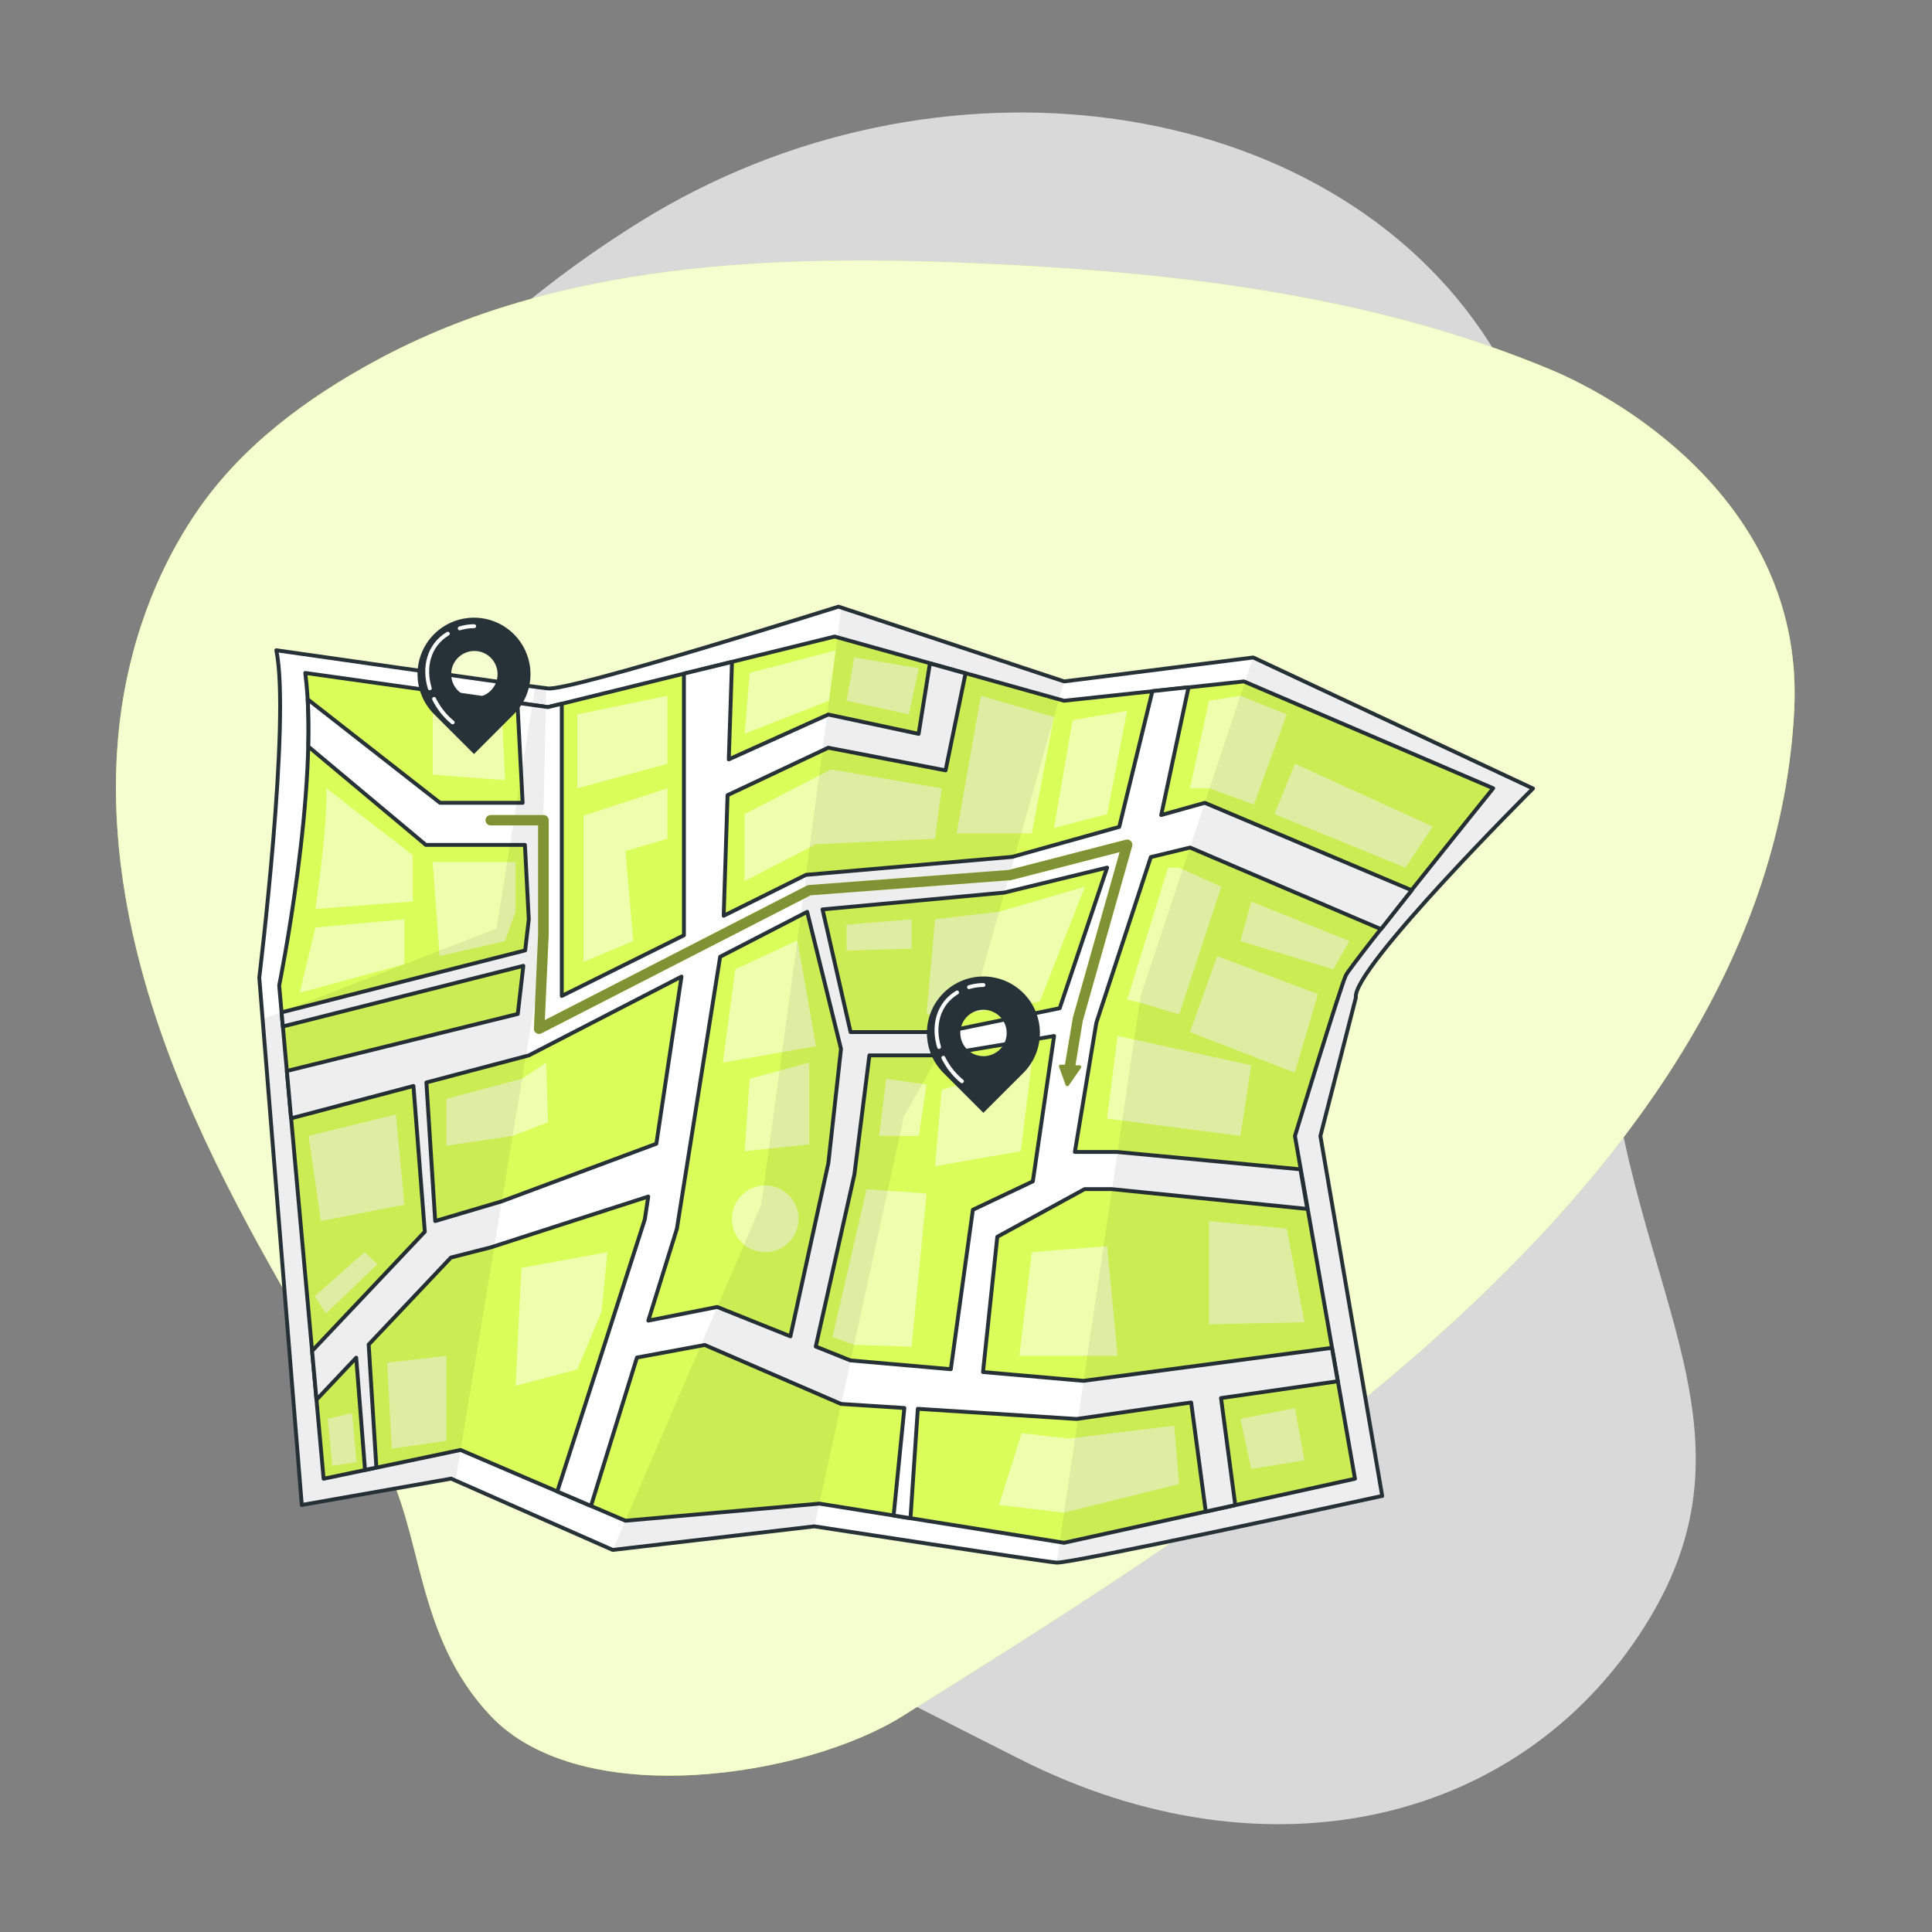 <svg xmlns="http://www.w3.org/2000/svg" xmlns:xlink="http://www.w3.org/1999/xlink" viewBox="0 0 500 500"><rect x="0" y="0" width="500" height="500" fill="#808080" stroke="none"/><defs><clipPath id="freepik--clip-path--inject-1"><path d="M151.19,362.49S130.74,338.66,127,330.42c0,0-14.08-.46-16,11.89a95,95,0,0,0,0,24.88s13.88,37.88,19.65,52.22Z" style="fill:#757575;stroke:#263238;stroke-linecap:round;stroke-linejoin:round"></path></clipPath><clipPath id="freepik--clip-path-2--inject-1"><path d="M151.19,360s18.39-13,51.86.66l25.11-5.86s16.24,44.11,6.5,89.32c0,0-21.79,15.63-58.27,15.55-39.57-.1-49.37-15.55-49.37-15.55l5.66-14.43c-3.41-16.48-7.82-42.9-4.46-56.58C133.33,352.31,151.19,360,151.19,360Z" style="fill:#757575;stroke:#263238;stroke-linecap:round;stroke-linejoin:round"></path></clipPath><clipPath id="freepik--clip-path-3--inject-1"><path d="M228.16,354.77a150,150,0,0,0,.61,43c3.74,24,9.6,23.77,9.6,23.77s33.45-41.34,42.39-58.05c0,0-2.12-24-11.53-29.1Z" style="fill:#757575;stroke:#263238;stroke-linecap:round;stroke-linejoin:round"></path></clipPath><clipPath id="freepik--clip-path-4--inject-1"><path d="M203.05,360.63s-13.85-10.16-32.21-12.3S153,357,153,357a3.17,3.17,0,0,0-1.76,4C152,364.07,176.86,367,203.05,360.63Z" style="fill:#757575;stroke:#263238;stroke-linecap:round;stroke-linejoin:round"></path></clipPath></defs><g id="freepik--background-simple--inject-1"><path d="M67.93,167.09s-27.88,72,11.3,144.5S199.11,422.39,263.7,455.14s131.66,16.8,163.53-36.84-11.84-91.93-11.9-168.42,11.45-96.74-30-161.36-143.06-78.93-219.9-31S67.93,167.09,67.93,167.09Z" style="fill:#fff;opacity:0.7"></path><path d="M127,444.09c23.6,24.91,81.54,15.79,106.63,0,81.46-51.26,224.25-136.57,230.71-260.17,2.75-52.54-43.57-80.12-62.93-88.22C355,76.27,304,70.43,253.62,68.18c-52.57-2.35-109-.52-156.31,25.13C79.38,103,62.46,115.49,50.88,132.5c-11.77,17.28-18.54,37.85-20.33,58.62-2.9,33.5,6.11,67.09,19.74,97.83s31.81,59.21,48.49,88.4C109.66,396.4,107.14,423.09,127,444.09Z" style="fill:#DBFD59"></path><path d="M127,444.09c23.6,24.91,81.54,15.79,106.63,0,81.46-51.26,224.25-136.57,230.71-260.17,2.75-52.54-43.57-80.12-62.93-88.22C355,76.27,304,70.43,253.62,68.18c-52.57-2.35-109-.52-156.31,25.13C79.38,103,62.46,115.49,50.88,132.5c-11.77,17.28-18.54,37.85-20.33,58.62-2.9,33.5,6.11,67.09,19.74,97.83s31.81,59.21,48.49,88.4C109.66,396.4,107.14,423.09,127,444.09Z" style="fill:#fff;opacity:0.7"></path></g><g id="freepik--Map--inject-1"><path d="M350.9,258.16,341.72,294l16,93.17-.12,0-.39.08c-6.81,1.49-80.17,17.45-83.76,17.15-3.76-.31-62.7-9.38-62.7-9.38l-52.17,6.1-41.83-18.45L78.1,389.49,67.1,253s8.17-66.74,4.41-84.71c0,0,64.37,9.24,70.32,9.88S217,157,217,157l58.41,19.35,48.93-6.19,72.4,33.9S349.73,250.86,350.9,258.16Z" style="fill:#fff;stroke:#263238;stroke-linecap:round;stroke-linejoin:round"></path><path d="M79,174.16,141.83,183,216,164.74l59.35,16.61,46.57-5L386.44,204s-36.72,45.5-38.13,48.41S335.13,294,335.13,294l15.54,88.7-75.29,16.57-63.33-10.13-50.19,4.42-42.67-18.31-35.44,7.45L72.25,255.06S82.81,203.14,79,174.16Z" style="fill:#DBFD59;stroke:#263238;stroke-linecap:round;stroke-linejoin:round"></path><path d="M297.83,221.81,308,219.35l49.4,21.11c2.42-3.09,5.15-6.54,7.95-10.06L311.8,207.77l-11.28,3.16,7.07-33.07-9.35,1L289.66,214l-27.72,7.76-53.34,4.65L187.29,237l1-31.21,26.06-12.28,30.36,5.86,5.17-25.1-9.22-2.58-2.92,18.23-23.39-5-25.74,11.61.83-25.22L177,174.33v67.72l-31.61,15.7V182.12l-3.6.88-7.88-1.11,1.35,25.88H113.88L79.65,181c.22,3.86.25,8,.15,12.21l30.41,25.45h25.64l1,19.3-.94,8L72.87,262l.33,3.65,62.24-15.69L134,262.41,74.24,277.16l1.1,12.26L107,281.05l2.94,37.72L80.77,349.63l1.14,12.62,10.28-10.88,2.28,29.05,2.94-.62-2-31.83,21.29-22.52L127,322.82l40.77-13.15-.9,5.92L144.23,386l8.71,3.74,11.9-38.41,17.56-3.25,35.28,15.26,16.37,1.05-2.78,27.83,4.36.69,1.9-28.31,41.07,2.63,29.67-4.27,3.78,28.24,7.64-1.68L316,361.82l30.21-4.35-1.51-8.64-64.3,8.53-26-2.28,3.7-35,22.59-12.34h7l50.64,5.13-1.78-10.25-47.43-4.49H278.17l5.56-33.43Zm-168,89.1-17.2,5.1-2.28-35.87,26.5-7,39.52-20.4L169.86,296Zm55.78,27.33-17.83,3.54L175.18,318l11.19-70.39,22.53-11.63,8.75,35.48L214.38,301l-9.82,44.84Zm81.69-32.5-15.52,7.35-5.71,41.26-26-2.28-8.95-3.59,10-44.53L225,273.12h17.91l29.89-5Zm6.95-44.81-30,6.17H220.13l-7.26-31.75L259.94,231l26.58-6.46Z" style="fill:#fff;stroke:#263238;stroke-linecap:round;stroke-linejoin:round"></path><polygon points="286.52 289.5 289.23 268.09 323.83 275.69 321.01 293.97 286.52 289.5" style="fill:#fff;opacity:0.5"></polygon><polygon points="307.96 267.1 315.01 247.44 341.07 257.27 335.09 277.6 307.96 267.1" style="fill:#fff;opacity:0.5"></polygon><polygon points="302.3 224.56 305.18 224.56 316.07 229.49 305.18 262.52 294.97 259.46 291.7 258.74 302.3 224.56" style="fill:#fff;opacity:0.5"></polygon><polygon points="323.83 233.32 349.25 243.54 345.02 250.86 321.01 243.54 323.83 233.32" style="fill:#fff;opacity:0.5"></polygon><polygon points="307.96 204.02 312.89 181.35 321.01 180.06 333.01 184.88 324.51 208.25 313.05 204.02 307.96 204.02" style="fill:#fff;opacity:0.5"></polygon><polygon points="329.83 210.7 335.13 197.66 370.79 213.9 363.73 224.56 329.83 210.7" style="fill:#fff;opacity:0.5"></polygon><polygon points="253.84 180.06 272.78 185.54 267.03 215.67 264.28 215.67 247.57 215.67 253.84 180.06" style="fill:#fff;opacity:0.5"></polygon><polygon points="277.58 186.37 291.7 183.97 286.52 210.7 272.78 214.26 277.58 186.37" style="fill:#fff;opacity:0.5"></polygon><polygon points="243.69 204.02 241.98 217.08 211.19 218.49 192.68 228.03 192.68 210.7 215.09 199.12 243.69 204.02" style="fill:#fff;opacity:0.5"></polygon><polygon points="194.02 174.16 216.26 168.31 214.54 181.35 192.72 189.88 194.02 174.16" style="fill:#fff;opacity:0.5"></polygon><polygon points="219.09 181.35 235.21 184.88 237.78 172.95 221.09 170.12 219.09 181.35" style="fill:#fff;opacity:0.5"></polygon><polygon points="149.42 184.88 149.42 204.02 172.72 197.66 172.72 180.06 149.42 184.88" style="fill:#fff;opacity:0.5"></polygon><polygon points="151.02 211.11 151.02 248.94 163.89 243.54 161.86 220.26 172.72 217.08 172.72 204.02 151.02 211.11" style="fill:#fff;opacity:0.5"></polygon><polygon points="111.99 223.08 113.76 247.44 130.7 243.54 133.42 235.94 133.42 223.08 111.99 223.08" style="fill:#fff;opacity:0.5"></polygon><path d="M84.46,204l22.35,17.3v12l-25.18,1.94S84.81,214.26,84.46,204Z" style="fill:#fff;opacity:0.5"></path><polygon points="81.63 240.03 104.66 237.91 104.66 249.53 77.58 256.92 81.63 240.03" style="fill:#fff;opacity:0.5"></polygon><polygon points="111.99 183.97 111.99 200.49 130.7 201.9 129.93 184.88 111.99 183.97" style="fill:#fff;opacity:0.5"></polygon><polygon points="190.29 250.86 206.36 243.37 211.19 270.76 187.08 275 190.29 250.86" style="fill:#fff;opacity:0.5"></polygon><polygon points="194.02 279.17 192.72 297.93 209.44 296.17 209.44 275 194.02 279.17" style="fill:#fff;opacity:0.5"></polygon><polygon points="241.98 237.91 239.8 262.52 248.89 262.52 269.11 259.18 280.76 229.49 258.56 235.94 241.98 237.91" style="fill:#fff;opacity:0.5"></polygon><polygon points="219.09 239.32 219.09 246 235.92 245.52 235.92 237.91 219.09 239.32" style="fill:#fff;opacity:0.5"></polygon><polygon points="243.69 282.07 241.98 301.82 264.17 297.93 267.03 275 243.69 282.07" style="fill:#fff;opacity:0.5"></polygon><polygon points="224.27 307.77 239.8 308.88 235.92 348.51 221.02 348.05 215.44 346.04 224.27 307.77" style="fill:#fff;opacity:0.5"></polygon><polygon points="229.34 279.17 239.8 280.68 237.78 293.97 227.5 293.97 229.34 279.17" style="fill:#fff;opacity:0.5"></polygon><polygon points="312.89 316.01 333.01 317.96 337.6 342.2 312.89 342.71 312.89 316.01" style="fill:#fff;opacity:0.5"></polygon><polygon points="267.03 324.06 286.52 322.49 289.23 350.89 263.81 350.89 267.03 324.06" style="fill:#fff;opacity:0.5"></polygon><polygon points="321.01 367.19 323.83 380.17 337.6 377.93 335.13 364.43 321.01 367.19" style="fill:#fff;opacity:0.5"></polygon><polygon points="276.52 372.3 303.88 368.97 305.18 384.08 275.38 391.47 258.52 389.49 264.4 370.9 276.52 372.3" style="fill:#fff;opacity:0.5"></polygon><polygon points="134.94 328.14 157.19 324.06 155.69 339.42 149.42 354.4 133.42 358.66 134.94 328.14" style="fill:#fff;opacity:0.5"></polygon><polygon points="115.53 284.36 115.53 296.52 132.66 293.97 141.83 290.44 141.36 275 135.12 279.17 115.53 284.36" style="fill:#fff;opacity:0.5"></polygon><polygon points="79.86 293.97 102.46 288.41 104.66 311.76 83.04 316.01 79.86 293.97" style="fill:#fff;opacity:0.5"></polygon><polygon points="81.44 335.48 94.34 324.06 97.69 327.16 84.35 339.97 81.44 335.48" style="fill:#fff;opacity:0.5"></polygon><polygon points="84.81 367.19 91.12 365.7 92.26 378.43 86.01 379.34 84.81 367.19" style="fill:#fff;opacity:0.5"></polygon><polygon points="101.4 374.91 100.19 352.66 115.53 350.89 115.53 372.88 101.4 374.91" style="fill:#fff;opacity:0.5"></polygon><circle cx="198.04" cy="315.43" r="8.63" style="fill:#fff;opacity:0.5"></circle><path d="M350.9,258.16,341.72,294l16,93.17-.12,0-.39.08L273.46,404.4l21.77-146.72,29.08-87.56,72.4,33.9S349.73,250.86,350.9,258.16Z" style="fill-opacity:0.7;opacity:0.1"></path><polygon points="275.38 176.31 253.22 254.86 233.92 288.98 210.76 395.02 158.59 401.12 197.01 311.77 206.15 244.97 217.73 157.21 275.38 176.31" style="fill-opacity:0.7;opacity:0.1"></polygon><path d="M141.36,178.14l-1.59,73-21.9,132.06-1.11-.49L78.1,389.49,68,263.72l60.51-23.4,10-62.55Z" style="fill-opacity:0.7;opacity:0.1"></path></g><g id="freepik--Directions--inject-1"><path d="M292.66,217.68a1.32,1.32,0,0,0-1.29-.36L261,225.15l-51.67,3.9a1.29,1.29,0,0,0-.51.14L141,264l1-22V212.27a1.34,1.34,0,0,0-1.34-1.34H127a1.34,1.34,0,1,0,0,2.68h12.26V241.9l-1.08,24.27a1.32,1.32,0,0,0,.61,1.19,1.35,1.35,0,0,0,1.33.07l69.67-35.73,51.52-3.89a.85.85,0,0,0,.23,0l28.22-7.28-12.15,43a1,1,0,0,0,0,.14l-2,11.88-1.14,0a.41.41,0,0,0-.4.5l1.69,4.69a.47.47,0,0,0,.83.18l3.16-4.57c.2-.28,0-.62-.43-.64l-1,0,1.89-11.46L293,219A1.32,1.32,0,0,0,292.66,217.68Z" style="fill:#DBFD59"></path><path d="M292.66,217.68a1.32,1.32,0,0,0-1.29-.36L261,225.15l-51.67,3.9a1.29,1.29,0,0,0-.51.14L141,264l1-22V212.27a1.34,1.34,0,0,0-1.34-1.34H127a1.34,1.34,0,1,0,0,2.68h12.26V241.9l-1.08,24.27a1.32,1.32,0,0,0,.61,1.19,1.35,1.35,0,0,0,1.33.07l69.67-35.73,51.52-3.89a.85.85,0,0,0,.23,0l28.22-7.28-12.15,43a1,1,0,0,0,0,.14l-2,11.88-1.14,0a.41.41,0,0,0-.4.5l1.69,4.69a.47.47,0,0,0,.83.18l3.16-4.57c.2-.28,0-.62-.43-.64l-1,0,1.89-11.46L293,219A1.32,1.32,0,0,0,292.66,217.68Z" style="fill-opacity:0.7;opacity:0.6"></path><path d="M133,164.14h0a14.61,14.61,0,0,0-20.67,0h0a14.63,14.63,0,0,0,0,20.67l10.34,10.33L133,184.81A14.61,14.61,0,0,0,133,164.14ZM127,178.73h0a6,6,0,1,1,0-8.51h0A6,6,0,0,1,127,178.73Z" style="fill:#263238"></path><path d="M112.34,180.88a18.24,18.24,0,0,0,4.81,6.07" style="fill:none;stroke:#fff;stroke-linecap:round;stroke-linejoin:round"></path><path d="M115.89,164c-5,3-6.3,8.79-4.66,14.12" style="fill:none;stroke:#fff;stroke-linecap:round;stroke-linejoin:round"></path><path d="M122.71,162.06a13.12,13.12,0,0,0-3.73.56" style="fill:none;stroke:#fff;stroke-linecap:round;stroke-linejoin:round"></path><path d="M264.84,257h0a14.61,14.61,0,0,0-20.67,0h0a14.61,14.61,0,0,0,0,20.67L254.5,288l10.34-10.33A14.61,14.61,0,0,0,264.84,257Zm-6.08,14.59h0a6,6,0,1,1,0-8.51h0A6,6,0,0,1,258.76,271.59Z" style="fill:#263238"></path><path d="M244.14,273.74a18.25,18.25,0,0,0,4.81,6.08" style="fill:none;stroke:#fff;stroke-linecap:round;stroke-linejoin:round"></path><path d="M247.69,256.85c-5,3-6.3,8.78-4.66,14.12" style="fill:none;stroke:#fff;stroke-linecap:round;stroke-linejoin:round"></path><path d="M254.5,254.92a13.35,13.35,0,0,0-3.72.56" style="fill:none;stroke:#fff;stroke-linecap:round;stroke-linejoin:round"></path></g></svg>